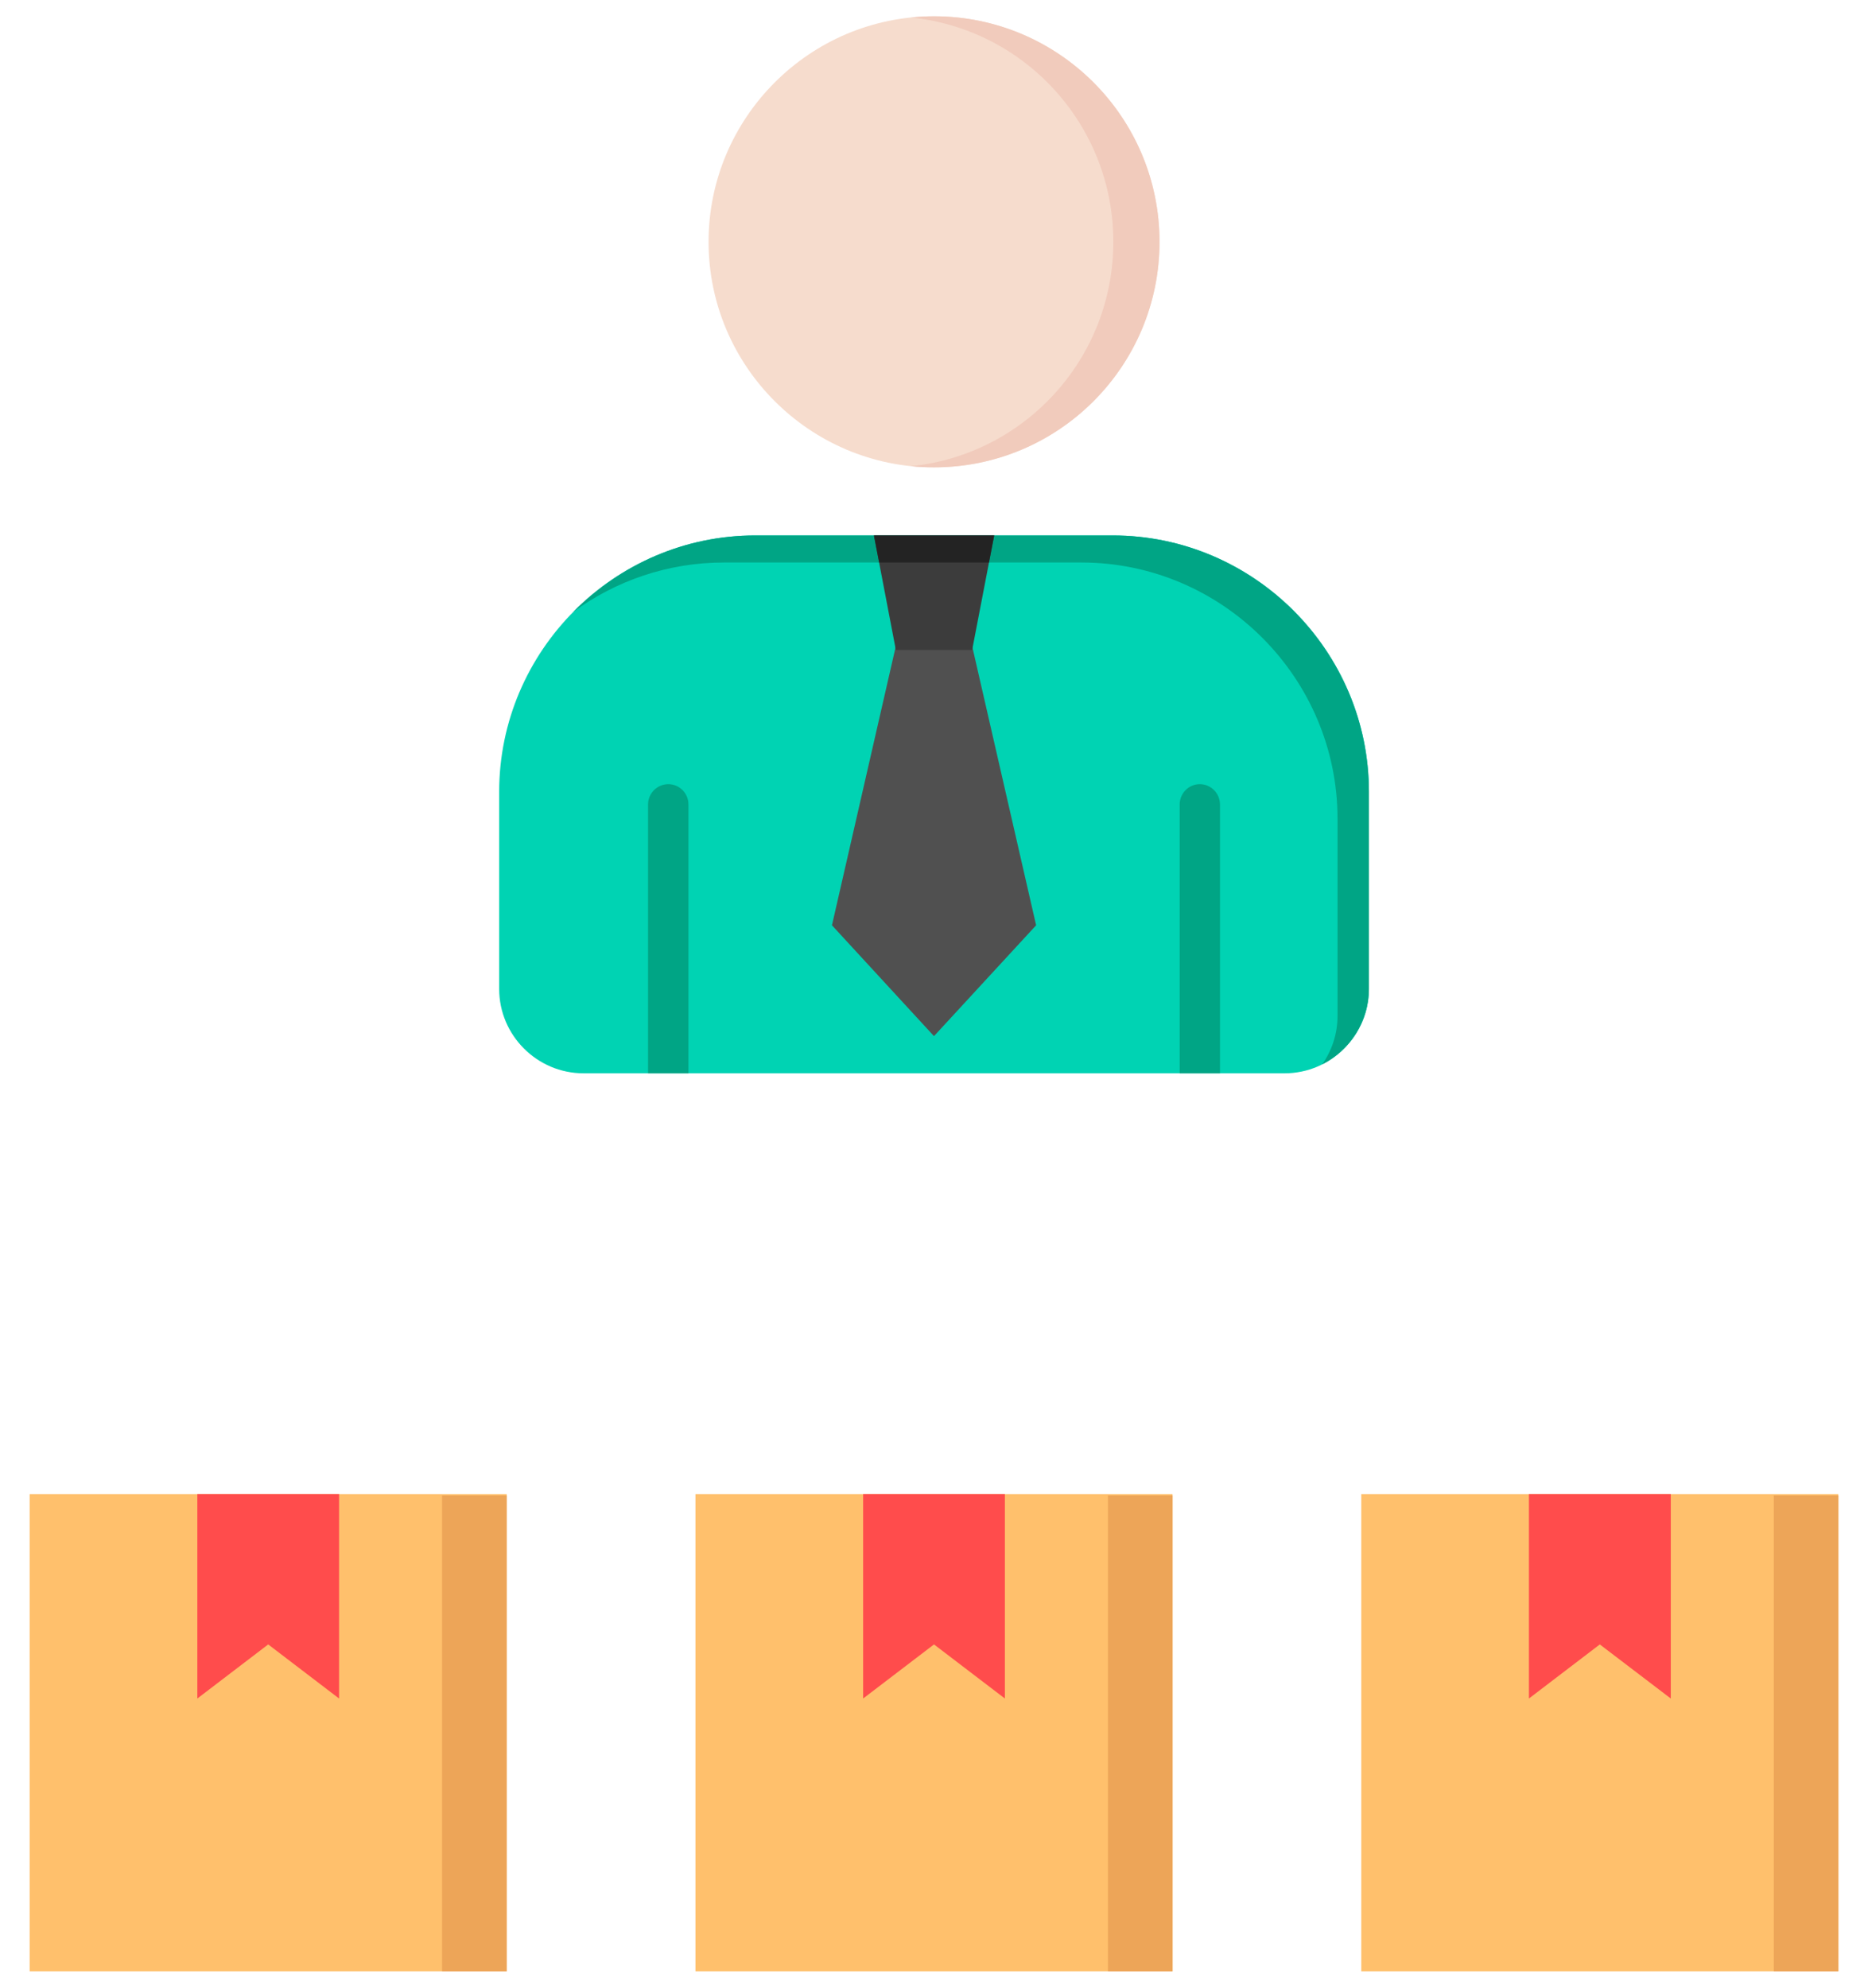 <svg width="94" height="100" viewBox="0 0 94 100" fill="none" xmlns="http://www.w3.org/2000/svg">
<path d="M47 23.512C53.254 23.512 58.348 18.417 58.348 12.168C58.348 5.915 53.254 0.82 47 0.82C40.751 0.82 35.656 5.915 35.656 12.168C35.656 18.417 40.751 23.512 47 23.512Z" fill="#F6DCCD"/>
<path d="M38.008 26.938H55.991C63.085 26.938 68.886 32.744 68.886 39.832V49.754C68.886 52.088 66.977 53.998 64.642 53.998H29.363C27.029 53.998 25.119 52.089 25.119 49.754V39.832C25.119 32.744 30.919 26.938 38.008 26.938Z" fill="#00D3B3"/>
<path d="M32.611 40.471C32.611 39.911 33.07 39.452 33.63 39.452C34.19 39.452 34.644 39.911 34.644 40.471V53.998H32.611V40.471ZM61.389 53.998H59.363V40.471C59.363 39.911 59.816 39.452 60.376 39.452C60.936 39.452 61.39 39.911 61.39 40.471V53.998L61.389 53.998Z" fill="#00A585"/>
<path d="M38.007 26.938H55.991C63.085 26.938 68.885 32.744 68.885 39.832V49.754C68.885 51.405 67.922 52.85 66.534 53.55C67.021 52.855 67.306 52.016 67.306 51.114V41.193C67.306 34.099 61.506 28.299 54.418 28.299H36.434C33.601 28.299 30.981 29.223 28.848 30.785C31.188 28.416 34.435 26.938 38.007 26.938Z" fill="#00A585"/>
<path d="M48.92 32.509L52.139 46.551L46.999 52.128L41.865 46.551L45.079 32.509H48.92Z" fill="#505050"/>
<path d="M48.92 32.699L50.029 26.938H43.977L45.08 32.699H48.92Z" fill="#3C3C3C"/>
<path d="M43.977 26.938H50.029L49.766 28.299H44.24L43.977 26.938Z" fill="#232323"/>
<path d="M45.84 0.881C51.562 1.458 56.024 6.29 56.024 12.168C56.024 18.042 51.562 22.873 45.84 23.456C46.221 23.495 46.607 23.512 46.999 23.512C53.27 23.512 58.348 18.433 58.348 12.168C58.348 5.897 53.27 0.819 46.999 0.819C46.607 0.819 46.221 0.842 45.84 0.881Z" fill="#F1CBBC"/>
<path d="M34.996 75.173H59.004V99.181H34.996V75.173Z" fill="#FFC06C"/>
<path d="M50.567 85.452V75.173H43.434V85.452L47 82.731L50.567 85.452Z" fill="#FF4C4C"/>
<path d="M1.492 75.173H25.5V99.181H1.492V75.173Z" fill="#FFC06C"/>
<path d="M17.063 85.452V75.173H9.93V85.452L13.496 82.731L17.063 85.452Z" fill="#FF4C4C"/>
<path d="M68.5 75.173H92.508V99.181H68.5V75.173Z" fill="#FFC06C"/>
<path d="M84.076 85.452V75.173H76.938V85.452L80.504 82.731L84.076 85.452Z" fill="#FF4C4C"/>
<path d="M22.246 75.234H25.499V99.181H22.246V75.234ZM55.755 75.234H59.003V99.181H55.755V75.234ZM89.259 75.234H92.507V99.181H89.259V75.234Z" fill="#EDA558"/>
</svg>
